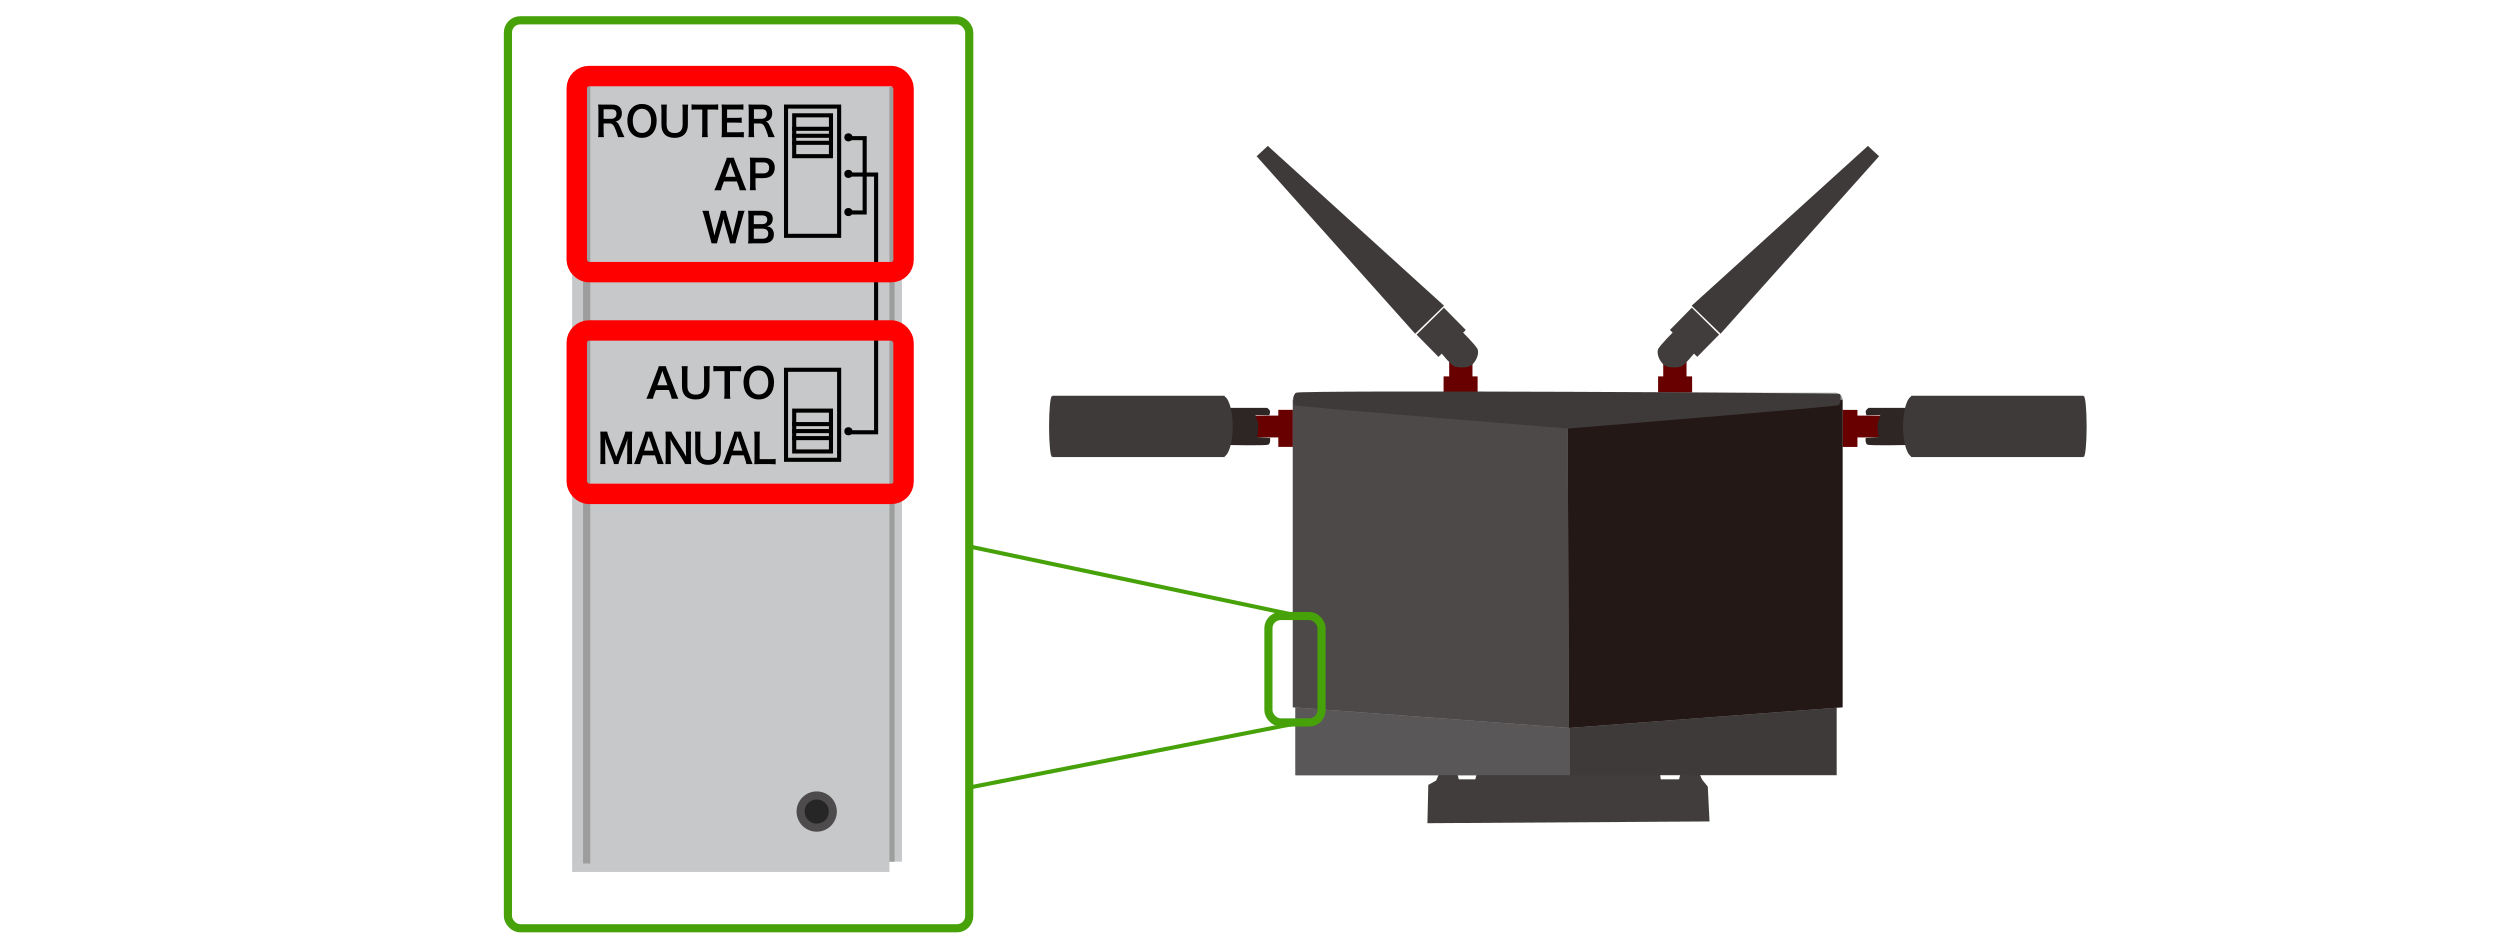 <?xml version="1.0" encoding="UTF-8"?>
<svg id="_レイヤー_1" data-name="レイヤー 1" xmlns="http://www.w3.org/2000/svg" width="612" height="230" viewBox="0 0 612 230">
  <defs>
    <style>
      .cls-1 {
        fill: #3e3a39;
      }

      .cls-2 {
        stroke: #000;
      }

      .cls-2, .cls-3, .cls-4, .cls-5 {
        fill: none;
      }

      .cls-6 {
        fill: #231815;
      }

      .cls-7 {
        fill: #595757;
      }

      .cls-3 {
        stroke-width: 2px;
      }

      .cls-3, .cls-5 {
        stroke: #47a20a;
      }

      .cls-8 {
        fill: #680000;
      }

      .cls-9 {
        fill: #262626;
      }

      .cls-10 {
        fill: #2e2624;
      }

      .cls-11 {
        fill: #c7c8c9;
      }

      .cls-12 {
        fill: #9d9d9e;
      }

      .cls-13 {
        fill: #4d4b4c;
      }

      .cls-4 {
        stroke: red;
        stroke-width: 5px;
      }

      .cls-14 {
        fill: #413d3c;
      }

      .cls-15 {
        fill: #9e9e9f;
      }

      .cls-16 {
        fill: #4c4948;
      }
    </style>
  </defs>
  <g>
    <g>
      <rect class="cls-8" x="353.39" y="92.14" width="8.33" height="4.01"/>
      <rect class="cls-8" x="354.76" y="87.82" width="5.7" height="4.96"/>
      <g>
        <path class="cls-14" d="M352.76,86.34s2.43,3.06,3.27,3.37c.84.32,3.39.44,4.32-.42,1.37-1.27,1.69-2.95,1.37-3.8-.32-.84-3.8-4.32-3.8-4.32l-5.17,5.17Z"/>
        <rect class="cls-14" x="348.1" y="77.53" width="9.39" height="7.64" transform="translate(44.28 270.82) rotate(-44.54)"/>
      </g>
      <polygon class="cls-1" points="307.62 38.25 310.36 35.72 353.5 74.84 346.43 81.7 307.62 38.25"/>
    </g>
    <g>
      <rect class="cls-8" x="306.39" y="101.74" width="7.17" height="5.34"/>
      <rect class="cls-8" x="312.93" y="100.33" width="4.57" height="9.07"/>
      <path class="cls-10" d="M300.46,99.84h9.73s.72.51.72.92-.2.92-.2.92l-3.38-.1s.72,1.95.72,2.66-.31,2.76-.31,2.76l3.17.2s.2,1.33-.41,1.64c-.61.31-9.83.1-9.83.1l-.2-9.11Z"/>
      <g>
        <rect class="cls-1" x="257.59" y="96.88" width="42.19" height="15.01"/>
        <ellipse class="cls-1" cx="257.53" cy="104.39" rx=".72" ry="7.45"/>
        <ellipse class="cls-1" cx="299.37" cy="104.39" rx="2.4" ry="7.45"/>
      </g>
    </g>
    <g>
      <rect class="cls-8" x="405.9" y="92.14" width="8.33" height="4.01" transform="translate(820.13 188.29) rotate(-180)"/>
      <rect class="cls-8" x="407.16" y="87.82" width="5.7" height="4.96" transform="translate(820.02 180.59) rotate(-180)"/>
      <g>
        <path class="cls-14" d="M414.86,86.34s-2.43,3.06-3.27,3.37c-.84.32-3.39.44-4.32-.42-1.37-1.27-1.69-2.95-1.37-3.8.32-.84,3.8-4.32,3.8-4.32l5.17,5.17Z"/>
        <rect class="cls-14" x="410.14" y="77.53" width="9.39" height="7.64" transform="translate(653.44 430.29) rotate(-135.46)"/>
      </g>
      <polygon class="cls-1" points="460 38.25 457.26 35.72 414.12 74.84 421.19 81.7 460 38.25"/>
    </g>
    <g>
      <rect class="cls-8" x="454.06" y="101.74" width="7.17" height="5.34" transform="translate(915.29 208.82) rotate(-180)"/>
      <rect class="cls-8" x="450.12" y="100.33" width="4.57" height="9.07" transform="translate(904.82 209.74) rotate(-180)"/>
      <path class="cls-10" d="M467.17,99.84h-9.73s-.72.51-.72.92.2.92.2.92l3.38-.1s-.72,1.95-.72,2.66c0,.72.31,2.76.31,2.76l-3.17.2s-.2,1.33.41,1.64c.61.31,9.83.1,9.83.1l.2-9.11Z"/>
      <g>
        <rect class="cls-1" x="467.84" y="96.88" width="42.19" height="15.01" transform="translate(977.87 208.77) rotate(-180)"/>
        <ellipse class="cls-1" cx="510.09" cy="104.39" rx=".72" ry="7.45"/>
        <ellipse class="cls-1" cx="468.26" cy="104.39" rx="2.4" ry="7.45"/>
      </g>
    </g>
    <polygon class="cls-14" points="361.58 189.12 361.16 190.78 357.11 190.78 356.68 189.12 352.42 189.12 351.57 191.07 349.65 192.14 349.43 201.52 418.49 201.09 418.07 192.57 416.66 190.83 415.93 189.12 411.46 189.12 411.03 190.78 406.56 190.78 406.34 189.12 361.58 189.12"/>
    <rect class="cls-1" x="317.15" y="171.77" width="132.47" height="18"/>
    <rect class="cls-7" x="317.15" y="171.77" width="67.17" height="18"/>
    <path class="cls-15" d="M451.06,173.14l-66.97,5.06-67.6-5.06v-75.29c0-.94.76-1.7,1.7-1.7h131.17c.94,0,1.7.76,1.7,1.7v75.29Z"/>
    <polygon class="cls-16" points="383.77 104.06 384.08 178.2 316.48 173.14 316.48 97.85 383.77 104.06"/>
    <polygon class="cls-6" points="383.77 104.06 384.08 178.2 451.06 173.14 451.06 97.85 383.77 104.06"/>
    <path class="cls-1" d="M316.8,99.21c1.37.42,67.08,5.7,67.08,5.7,0,0,65.39-5.38,66.13-5.7.74-.32.63-2.43.42-2.74-.21-.32-132.12-1.05-133.19-.32-1.07.74-.44,3.06-.44,3.06Z"/>
  </g>
  <g>
    <rect class="cls-3" x="124.34" y="4.97" width="112.93" height="222.27" rx="3" ry="3"/>
    <rect class="cls-3" x="310.51" y="150.8" width="13" height="26.05" rx="3" ry="3"/>
    <line class="cls-5" x1="237.43" y1="133.81" x2="316.43" y2="150.46"/>
    <line class="cls-5" x1="317.14" y1="177.1" x2="237.59" y2="192.72"/>
  </g>
  <g>
    <g>
      <rect class="cls-11" x="211.4" y="21.19" width="9.4" height="189.74"/>
      <rect class="cls-12" x="209.6" y="21.19" width="9.4" height="189.74"/>
      <rect class="cls-11" x="140.05" y="18.67" width="77.68" height="194.78"/>
      <g>
        <g>
          <path d="M151.28,33.57c-.02-.24-.18-.75-.5-1.6-.52-1.38-.85-1.75-1.59-1.75h-1.43v2.04c0,.6.02.92.08,1.31h-1.43c.06-.42.08-.69.08-1.3v-5.39c0-.53-.02-.83-.08-1.3.4.02.7.03,1.23.03h2.3c1.46,0,2.29.76,2.29,2.08,0,.64-.16,1.14-.49,1.49-.27.29-.52.42-1.07.58.6.2.79.48,1.74,2.82.08.18.32.72.45.99h-1.58ZM149.69,29.08c.36,0,.69-.13.91-.36.2-.21.31-.5.31-.88,0-.72-.39-1.09-1.18-1.09h-1.97v2.33h1.93Z"/>
          <path d="M159.67,26.45c.7.73,1.08,1.82,1.08,3.12,0,2.53-1.41,4.17-3.59,4.17s-3.58-1.63-3.58-4.17c0-1.29.38-2.4,1.09-3.12.66-.68,1.46-1,2.48-1s1.87.32,2.52,1ZM159.4,29.57c0-1.01-.27-1.82-.76-2.33-.39-.4-.9-.61-1.48-.61-1.38,0-2.26,1.14-2.26,2.95,0,1,.28,1.84.78,2.36.39.4.9.61,1.49.61,1.37,0,2.23-1.14,2.23-2.98Z"/>
          <path d="M168.47,25.61c-.06.37-.08.73-.08,1.36v3.55c0,2.07-1.18,3.23-3.27,3.23-1.07,0-1.95-.34-2.48-.94-.49-.55-.72-1.3-.72-2.3v-3.53c0-.62-.02-1.01-.08-1.37h1.43c-.06.34-.08.72-.08,1.37v3.53c0,1.35.67,2.06,1.97,2.06s1.95-.71,1.95-2.07v-3.52c0-.64-.02-1-.08-1.37h1.43Z"/>
          <path d="M173.2,32.27c0,.54.02.89.08,1.3h-1.45c.06-.42.08-.76.08-1.3v-5.46h-1.3c-.57,0-.98.02-1.32.07v-1.34c.35.05.76.07,1.31.07h3.8c.69,0,1.05-.02,1.41-.07v1.34c-.36-.05-.72-.07-1.41-.07h-1.2v5.46Z"/>
          <path d="M182.08,33.64c-.35-.05-.65-.07-1.24-.07h-2.99c-.58,0-.83,0-1.22.03.06-.4.08-.73.08-1.32v-5.41c0-.52-.02-.82-.08-1.29.38.02.63.03,1.22.03h2.9c.48,0,.8-.02,1.24-.07v1.32c-.37-.05-.67-.07-1.24-.07h-2.76v2.06h2.33c.5,0,.83-.02,1.25-.07v1.31c-.39-.06-.65-.07-1.25-.07h-2.34v2.36h2.88c.54,0,.82-.02,1.23-.07v1.33Z"/>
          <path d="M188.08,33.57c-.02-.24-.18-.75-.5-1.6-.52-1.38-.85-1.75-1.59-1.75h-1.43v2.04c0,.6.02.92.08,1.31h-1.43c.06-.42.08-.69.08-1.3v-5.39c0-.53-.02-.83-.08-1.3.4.02.7.03,1.23.03h2.3c1.46,0,2.29.76,2.29,2.08,0,.64-.16,1.14-.49,1.49-.27.29-.52.42-1.07.58.6.2.79.48,1.74,2.82.08.18.32.72.45.99h-1.58ZM186.49,29.08c.36,0,.69-.13.91-.36.2-.21.31-.5.31-.88,0-.72-.39-1.09-1.18-1.09h-1.97v2.33h1.93Z"/>
          <path d="M181.08,46.57c-.06-.33-.17-.76-.28-1.05l-.4-1.09h-3.2l-.4,1.09c-.18.48-.22.63-.3,1.05h-1.64c.15-.27.35-.72.53-1.18l2.2-5.77c.19-.5.27-.75.32-1.01h1.74c.05.24.11.4.34,1.01l2.22,5.77c.25.64.37.92.51,1.18h-1.64ZM178.98,40.32c-.04-.11-.07-.23-.18-.56q-.16.47-.19.56l-1.04,2.96h2.48l-1.07-2.96Z"/>
          <path d="M183.55,46.57c.06-.4.08-.75.08-1.29v-5.41c0-.48-.02-.84-.08-1.29.43.02.74.03,1.27.03h2.09c.97,0,1.65.23,2.13.71.41.4.62,1,.62,1.72,0,.76-.23,1.38-.67,1.84-.49.49-1.17.72-2.13.72h-1.91v1.67c0,.54.02.92.08,1.3h-1.48ZM186.86,42.45c.92,0,1.42-.49,1.42-1.37,0-.4-.11-.73-.33-.96-.23-.25-.56-.36-1.09-.36h-1.91v2.69h1.91Z"/>
          <path d="M178.71,59.57c-.04-.24-.14-.67-.24-1.01l-1.07-3.72c-.11-.39-.2-.77-.29-1.28-.11.57-.21.96-.3,1.28l-1.06,3.72c-.12.45-.2.77-.23,1.01h-1.33q-.05-.25-.27-1.03l-1.59-5.74c-.17-.58-.27-.89-.4-1.19h1.6c.02.34.07.64.18,1.08l.93,3.81c.07.31.18.82.24,1.17.13-.62.2-.9.28-1.18l1.11-3.86c.12-.42.19-.75.22-1.02h1.23c.03.24.12.63.23,1l1.12,3.85c.07.26.12.46.28,1.21q.05-.23.11-.58c.03-.16.11-.55.13-.64l.93-3.77c.1-.38.16-.79.17-1.07h1.6c-.14.34-.23.61-.39,1.19l-1.6,5.73c-.07.28-.12.46-.14.55q-.08.28-.11.49h-1.34Z"/>
          <path d="M184.4,59.57c-.58,0-.87,0-1.28.03.07-.42.09-.71.09-1.35v-5.43c0-.46-.03-.82-.08-1.23.42.02.58.02,1.26.02h2.36c1.55,0,2.42.7,2.42,1.95,0,.61-.18,1.06-.56,1.41-.22.21-.4.3-.79.42.51.11.74.21,1.01.46.41.38.62.88.62,1.53,0,1.4-.93,2.19-2.59,2.19h-2.46ZM186.61,54.87c.76,0,1.21-.41,1.21-1.09,0-.32-.1-.59-.26-.74-.22-.2-.56-.31-.96-.31h-2.07v2.14h2.08ZM184.53,58.44h2.15c.89,0,1.39-.44,1.39-1.25,0-.4-.1-.67-.32-.87-.25-.22-.63-.34-1.09-.34h-2.13v2.46Z"/>
        </g>
        <g>
          <path d="M164.43,97.61c-.06-.33-.17-.76-.28-1.05l-.4-1.09h-3.2l-.4,1.09c-.18.48-.22.63-.3,1.05h-1.64c.15-.27.35-.72.53-1.18l2.2-5.77c.19-.5.27-.75.32-1.01h1.74c.05.24.11.4.34,1.01l2.22,5.77c.25.64.37.92.51,1.18h-1.64ZM162.33,91.36c-.04-.11-.07-.23-.18-.56q-.16.47-.19.56l-1.04,2.96h2.48l-1.07-2.96Z"/>
          <path d="M173.77,89.65c-.06.37-.08.73-.08,1.36v3.55c0,2.07-1.23,3.23-3.41,3.23-1.11,0-2.03-.34-2.58-.94-.51-.55-.75-1.3-.75-2.3v-3.53c0-.62-.02-1.01-.08-1.37h1.49c-.06.34-.08.72-.08,1.37v3.53c0,1.35.7,2.06,2.05,2.06s2.03-.71,2.03-2.07v-3.52c0-.64-.02-1-.08-1.37h1.49Z"/>
          <path d="M178.7,96.31c0,.54.02.89.08,1.3h-1.51c.06-.42.08-.76.08-1.3v-5.46h-1.35c-.59,0-1.02.02-1.37.07v-1.34c.36.05.79.07,1.36.07h3.96c.72,0,1.09-.02,1.47-.07v1.34c-.37-.05-.75-.07-1.47-.07h-1.25v5.46Z"/>
          <path d="M188.36,90.49c.73.73,1.12,1.82,1.12,3.12,0,2.53-1.47,4.17-3.74,4.17s-3.73-1.63-3.73-4.17c0-1.29.4-2.4,1.14-3.12.69-.68,1.52-1,2.58-1s1.95.32,2.63,1ZM188.08,93.61c0-1.01-.28-1.82-.79-2.33-.41-.4-.94-.61-1.54-.61-1.44,0-2.35,1.14-2.35,2.95,0,1,.29,1.84.81,2.36.41.4.94.61,1.55.61,1.43,0,2.32-1.14,2.32-2.98Z"/>
          <path d="M150.31,113.61c-.05-.32-.2-.79-.41-1.35l-1.34-3.43c-.18-.45-.26-.72-.47-1.53.04.53.07,1.35.07,1.57v3.28c0,.69.02,1.07.07,1.46h-1.3c.06-.4.07-.79.07-1.46v-5.02c0-.65-.02-1.07-.07-1.48h1.7c.07.35.19.77.34,1.19l1.89,4.96,1.88-4.96c.19-.49.27-.81.33-1.19h1.71c-.06.48-.07.81-.07,1.48v5.02c0,.73.02,1.09.07,1.46h-1.3c.06-.41.07-.77.07-1.46v-3.32c.04-.87.07-1.38.07-1.53-.12.54-.3,1.1-.43,1.46l-1.39,3.52c-.19.47-.35,1.03-.41,1.33h-1.1Z"/>
          <path d="M160.96,113.61c-.06-.33-.16-.76-.26-1.05l-.37-1.09h-2.97l-.37,1.09c-.17.48-.21.63-.28,1.05h-1.52c.14-.27.33-.72.49-1.18l2.04-5.77c.18-.5.25-.75.3-1.01h1.62c.05.24.1.4.32,1.01l2.06,5.77c.23.64.34.92.47,1.18h-1.52ZM159,107.36c-.04-.11-.07-.23-.17-.56q-.15.47-.18.56l-.97,2.96h2.3l-.99-2.96Z"/>
          <path d="M167.73,113.61c-.16-.34-.33-.63-.59-1.07l-2.4-3.89c-.18-.3-.41-.73-.63-1.2q0,.14.04.51c0,.19.03.64.03.87v3.28c0,.67.03,1.14.07,1.5h-1.36c.05-.33.07-.83.07-1.51v-5.16c0-.52-.02-.88-.07-1.29h1.45c.08.25.25.55.57,1.06l2.35,3.81c.22.36.52.88.72,1.28-.04-.39-.06-.99-.06-1.41v-3.36c0-.59-.02-1-.08-1.38h1.36c-.06.4-.07.77-.07,1.38v5.29c0,.56.02.94.07,1.29h-1.47Z"/>
          <path d="M176.54,105.65c-.06.37-.07.73-.07,1.36v3.55c0,2.07-1.14,3.23-3.17,3.23-1.03,0-1.89-.34-2.4-.94-.47-.55-.7-1.3-.7-2.3v-3.53c0-.62-.02-1.01-.07-1.37h1.38c-.06.34-.07.72-.07,1.37v3.53c0,1.35.65,2.06,1.91,2.06s1.89-.71,1.89-2.07v-3.52c0-.64-.02-1-.07-1.37h1.38Z"/>
          <path d="M182.71,113.61c-.06-.33-.16-.76-.26-1.05l-.37-1.09h-2.97l-.37,1.09c-.17.48-.21.63-.28,1.05h-1.52c.14-.27.33-.72.49-1.18l2.04-5.77c.18-.5.25-.75.3-1.01h1.62c.05.24.1.4.32,1.01l2.06,5.77c.23.64.34.92.47,1.18h-1.52ZM180.75,107.36c-.04-.11-.07-.23-.17-.56q-.15.47-.18.56l-.97,2.96h2.3l-.99-2.96Z"/>
          <path d="M189.88,113.68c-.33-.05-.66-.07-1.32-.07h-2.75c-.52,0-.85,0-1.18.03.06-.37.07-.74.07-1.32v-5.19c0-.69-.02-1.05-.07-1.48h1.4c-.06.41-.07.74-.07,1.47v5.28h2.6c.63,0,.93-.02,1.32-.07v1.35Z"/>
        </g>
      </g>
      <circle class="cls-13" cx="199.93" cy="198.67" r="4.93"/>
      <circle class="cls-9" cx="199.93" cy="198.67" r="2.96"/>
      <rect class="cls-12" x="142.74" y="20.74" width="1.77" height="190.66" transform="translate(287.24 232.13) rotate(180)"/>
      <rect class="cls-2" x="192.42" y="26.09" width="13" height="31.64"/>
      <g>
        <rect class="cls-2" x="192.42" y="90.52" width="13" height="22.04"/>
        <path d="M202.92,101.02v9h-8v-9h8M203.92,100.02h-10v11h10v-11h0Z"/>
        <g>
          <line class="cls-2" x1="193.92" y1="103.82" x2="203.92" y2="103.82"/>
          <line class="cls-2" x1="193.92" y1="105.53" x2="203.92" y2="105.53"/>
          <line class="cls-2" x1="193.92" y1="107.25" x2="203.92" y2="107.25"/>
        </g>
      </g>
      <g>
        <circle cx="207.69" cy="33.62" r="1"/>
        <circle cx="207.69" cy="105.57" r="1"/>
        <circle cx="207.69" cy="42.57" r="1"/>
        <circle cx="207.69" cy="51.91" r="1"/>
      </g>
      <g>
        <polyline class="cls-2" points="207.69 33.82 211.67 33.82 211.67 52.01 207.69 52.01"/>
        <polyline class="cls-2" points="207.69 105.82 214.47 105.82 214.47 42.73 207.69 42.73"/>
      </g>
    </g>
    <rect class="cls-4" x="141.19" y="18.62" width="80" height="48" rx="3" ry="3"/>
    <rect class="cls-4" x="141.19" y="80.9" width="80" height="40" rx="3" ry="3"/>
  </g>
  <path d="M202.92,28.73v9h-8v-9h8M203.92,27.73h-10v11h10v-11h0Z"/>
  <g>
    <line class="cls-2" x1="193.92" y1="31.53" x2="203.92" y2="31.53"/>
    <line class="cls-2" x1="193.92" y1="33.24" x2="203.92" y2="33.24"/>
    <line class="cls-2" x1="193.92" y1="34.96" x2="203.92" y2="34.96"/>
  </g>
</svg>